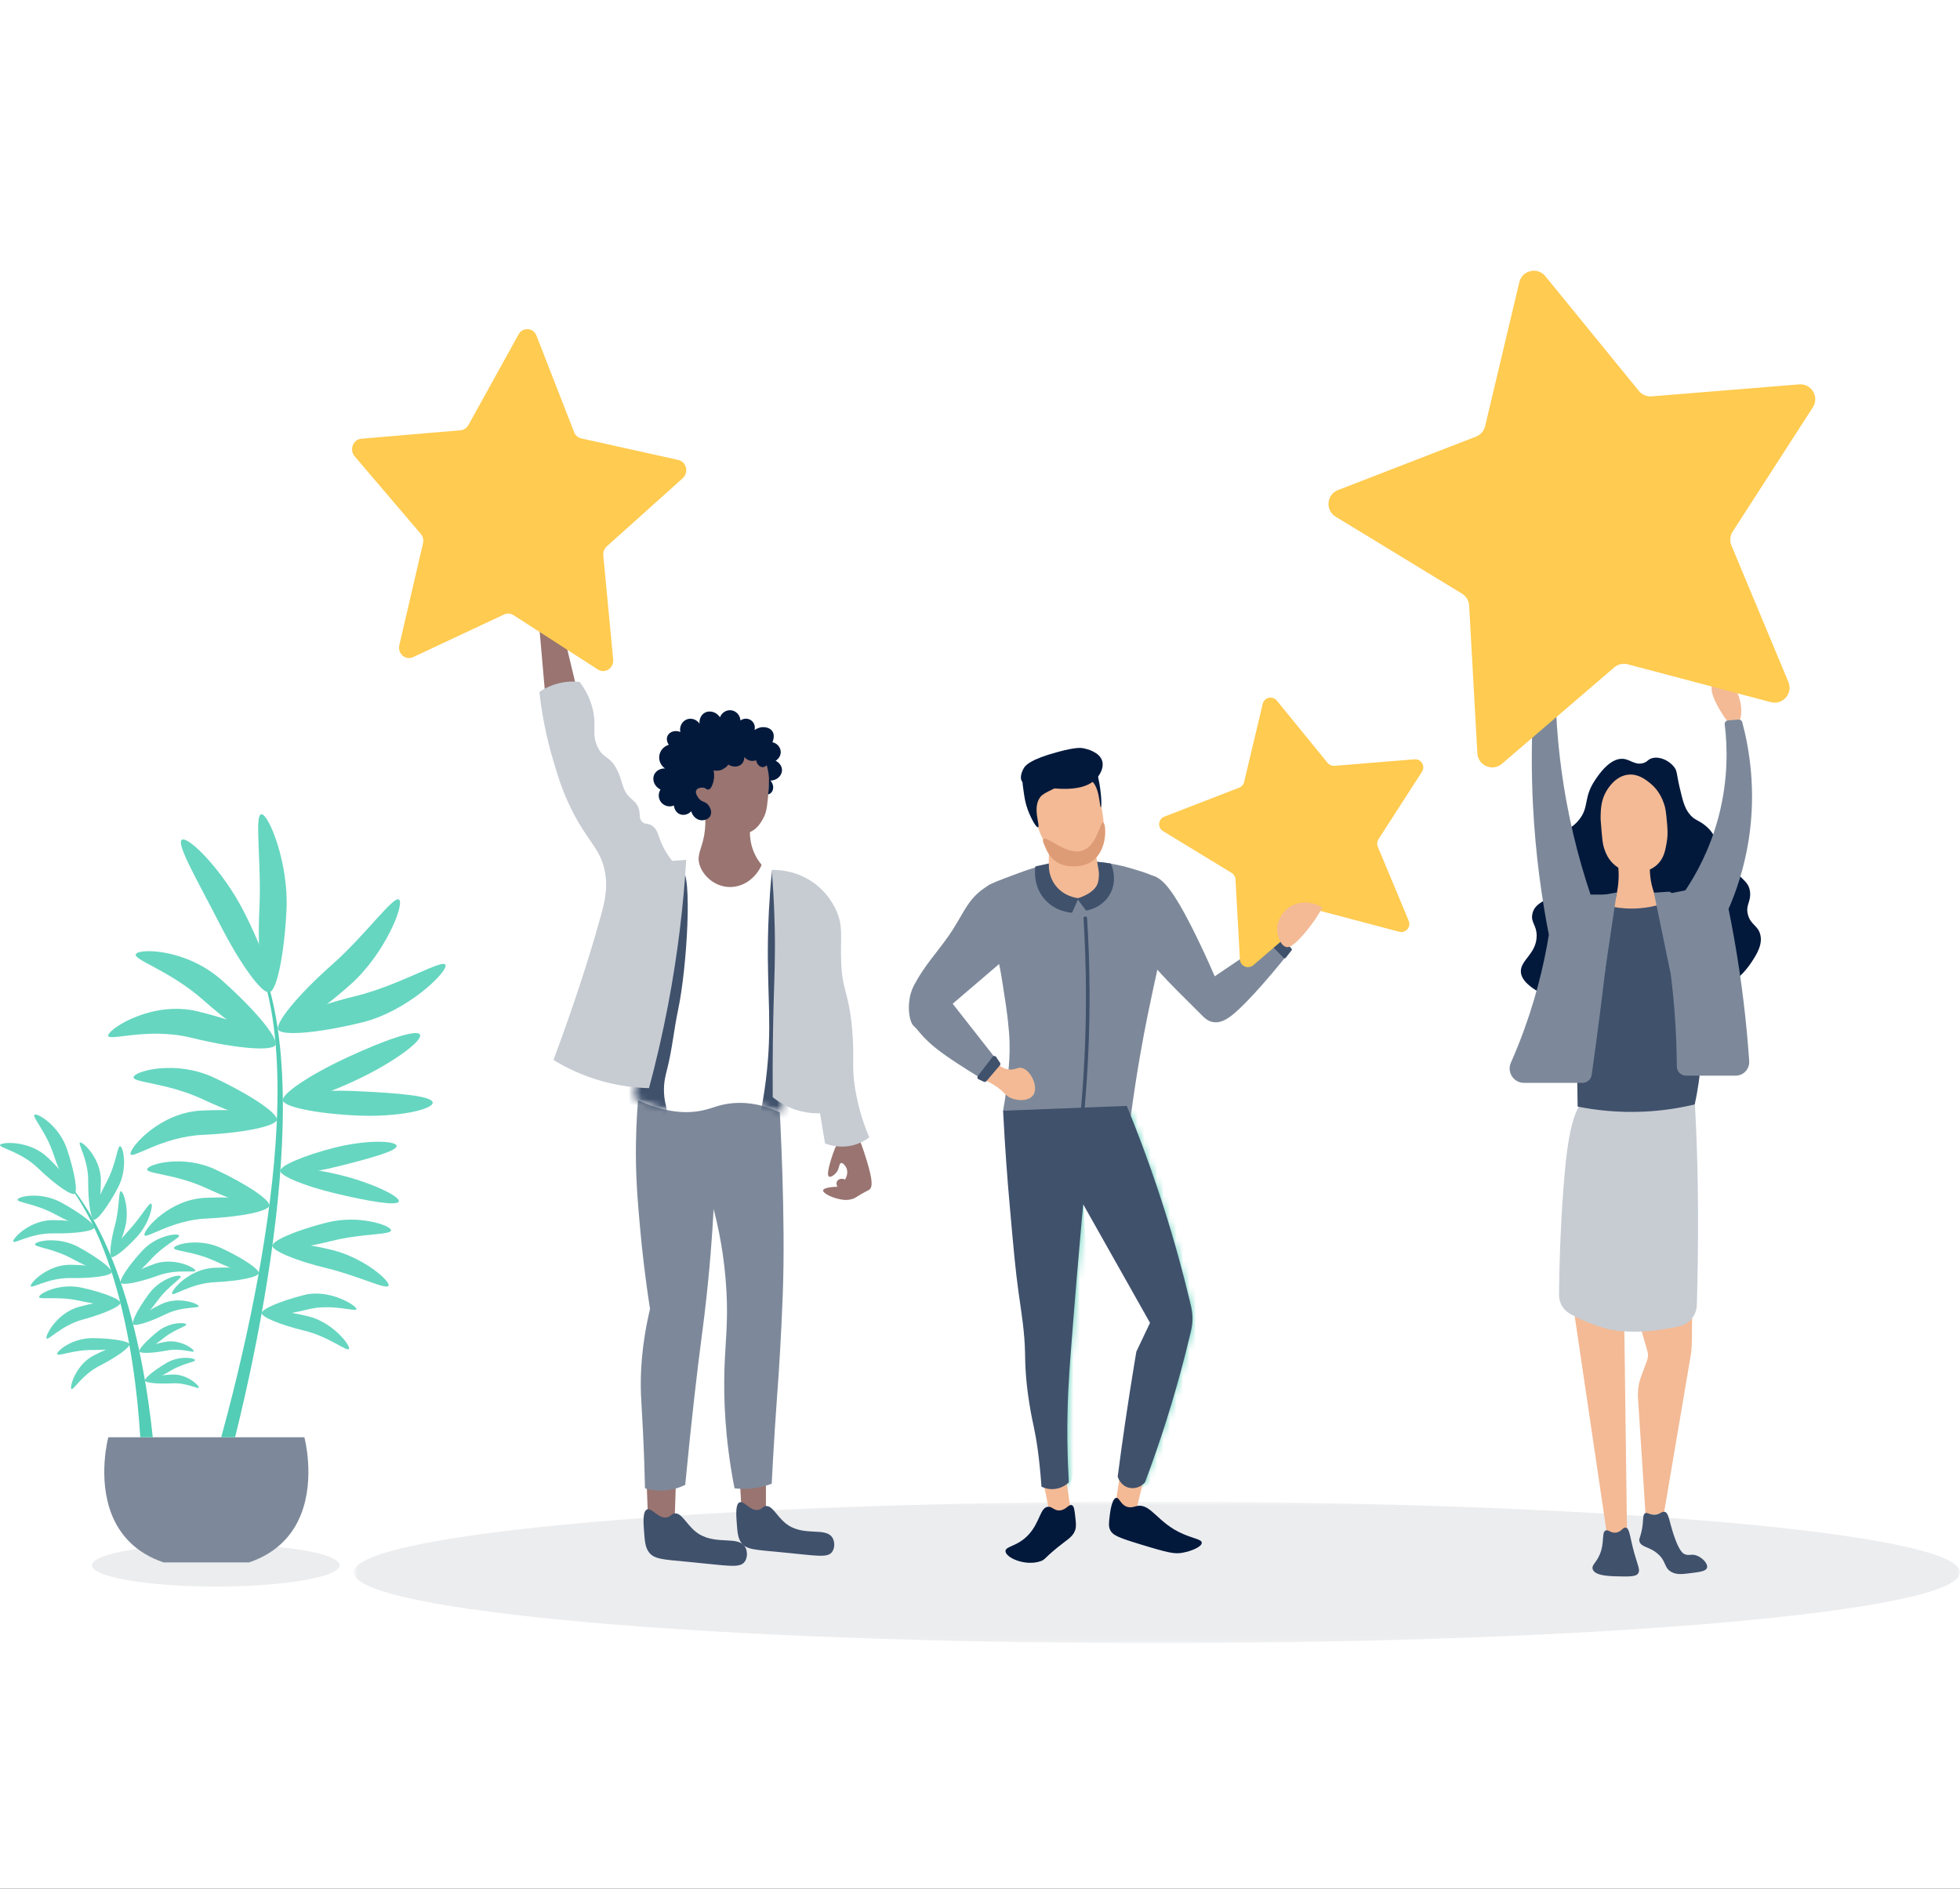 <svg fill="none" height="293" viewBox="0 0 304 293" width="304" xmlns="http://www.w3.org/2000/svg" xmlns:xlink="http://www.w3.org/1999/xlink"><rect x="0" y="0" width="304" height="293" fill="#333333" stroke="none"/><clipPath id="a"><path d="m0 0h304v293h-304z"/></clipPath><mask id="b" height="23" maskUnits="userSpaceOnUse" width="250" x="54" y="232"><path clip-rule="evenodd" d="m54.873 232.96h249.126v21.949h-249.126z" fill="#fff" fill-rule="evenodd"/></mask><mask id="c" height="61" maskUnits="userSpaceOnUse" width="30" x="155" y="171"><path clip-rule="evenodd" d="m155.58 172.318c.305 5.964.69 10.885 1.003 14.419.608 6.86.91 10.29 1.404 13.812.429 3.062.959 6.199 1.003 9.529.006.5.013 1.851.167 3.679.042.499.175 1.981.501 4.013.288 1.792.58 3.101.669 3.51.396 1.824.872 4.711 1.211 9.358.291.143 1.134.509 2.23.334 1.088-.173 1.773-.777 2.006-1.003-.09-1.553-.195-3.827-.223-6.577-.058-5.804.264-10.144.52-13.488.558-7.274 1.197-14.974 1.932-23.073l10.367 18.392c-.706 1.486-1.412 2.972-2.118 4.458-.113.668-.224 1.337-.335 2.008-.964 5.854-1.816 11.652-2.563 17.388.031.109.39 1.278 1.561 1.672.932.314 1.996.008 2.675-.78 2.335-6.208 4.495-12.931 6.327-20.161.286-1.131.56-2.255.82-3.369.291-1.245.292-2.538 0-3.782-1.379-5.863-3.122-12.122-5.335-18.678-1.479-4.386-3.041-8.526-4.638-12.413-6.395.251-12.789.501-19.184.752z" fill="#fff" fill-rule="evenodd"/></mask><mask id="d" height="61" maskUnits="userSpaceOnUse" width="30" x="155" y="171"><path clip-rule="evenodd" d="m155.58 172.318c.305 5.964.69 10.885 1.003 14.419.608 6.86.91 10.29 1.404 13.812.429 3.062.959 6.199 1.003 9.529.006.5.013 1.851.167 3.679.042.499.175 1.981.501 4.013.288 1.792.58 3.101.669 3.51.396 1.824.872 4.711 1.211 9.358.291.143 1.134.509 2.23.334 1.088-.173 1.773-.777 2.006-1.003-.09-1.553-.195-3.827-.223-6.577-.058-5.804.264-10.144.52-13.488.558-7.274 1.197-14.974 1.932-23.073l10.367 18.392c-.706 1.486-1.412 2.972-2.118 4.458-.113.668-.224 1.337-.335 2.008-.964 5.854-1.816 11.652-2.563 17.388.031.109.39 1.278 1.561 1.672.932.314 1.996.008 2.675-.78 2.335-6.208 4.495-12.931 6.327-20.161.286-1.131.56-2.255.82-3.369.291-1.245.292-2.538 0-3.782-1.379-5.863-3.122-12.122-5.335-18.678-1.479-4.386-3.041-8.526-4.638-12.413-6.395.251-12.789.501-19.184.752z" fill="#fff" fill-rule="evenodd"/></mask><mask id="e" height="40" maskUnits="userSpaceOnUse" width="26" x="98" y="133"><path clip-rule="evenodd" d="m108.62 133.555c-.988.156-1.976.312-2.963.467-1.977 8.944-3.953 17.888-5.928 26.833-.469 3.172-.936 6.344-1.404 9.516 4.947 2.447 8.451 2.399 10.763 1.871 1.549-.353 2.54-.914 4.524-1.091 3.179-.284 5.868.69 7.644 1.56.625-6.136 1.248-12.272 1.873-18.408-.053-6.032-.105-12.064-.156-18.096-2.393-.885-4.785-1.768-7.177-2.652" fill="#fff" fill-rule="evenodd"/></mask><mask id="f" height="40" maskUnits="userSpaceOnUse" width="26" x="98" y="133"><path clip-rule="evenodd" d="m108.62 133.555c-.988.156-1.976.312-2.963.467-1.977 8.944-3.953 17.888-5.928 26.833-.469 3.172-.936 6.344-1.404 9.516 4.947 2.447 8.451 2.399 10.763 1.871 1.549-.353 2.54-.914 4.524-1.091 3.179-.284 5.868.69 7.644 1.56.625-6.136 1.248-12.272 1.873-18.408-.053-6.032-.105-12.064-.156-18.096-2.393-.885-4.785-1.768-7.177-2.652" fill="#fff" fill-rule="evenodd"/></mask><g clip-path="url(#a)"><path d="m0 0h304v293h-304z" fill="#fff"/><g mask="url(#b)"><path clip-rule="evenodd" d="m304 243.934c0 6.061-55.769 10.975-124.563 10.975-68.795 0-124.564-4.914-124.564-10.975s55.769-10.974 124.564-10.974c68.794 0 124.563 4.913 124.563 10.974z" fill="#ecedef" fill-rule="evenodd"/></g><g clip-rule="evenodd" fill-rule="evenodd"><path d="m52.679 242.837c0 1.818-8.598 3.293-19.206 3.293s-19.206-1.475-19.206-3.293c0-1.819 8.598-3.292 19.206-3.292s19.206 1.473 19.206 3.292z" fill="#ecedef"/><path d="m38.649 242.386h-13.293c-4.452-1.524-6.829-4.387-8.04-7.454-2.225-5.634-.518-11.958-.518-11.958h30.41s1.706 6.324-.518 11.958c-1.211 3.067-3.588 5.93-8.041 7.454z" fill="#7d899a"/><path d="m23.695 222.974h-1.938c-.106-1.691-.243-3.38-.412-5.067-.437-4.36-1.082-8.704-2.015-12.989-.233-1.071-.484-2.138-.758-3.199-.274-1.061-.564-2.118-.884-3.167-.634-2.098-1.366-4.169-2.22-6.19-.429-1.008-.888-2.004-1.382-2.985-.498-.977-1.033-1.936-1.608-2.873-.573-.937-1.197-1.843-1.867-2.716-.67-.872-1.386-1.71-2.158-2.499.805.755 1.559 1.563 2.269 2.41.71.848 1.377 1.732 1.994 2.651.62.917 1.2 1.861 1.745 2.826.54.967 1.048 1.953 1.525 2.954.95 2.003 1.78 4.064 2.512 6.157.37 1.046.709 2.102 1.033 3.162.324 1.062.624 2.13.906 3.203 1.129 4.291 1.971 8.656 2.603 13.048.252 1.753.47 3.51.653 5.274z" fill="#53cdb5"/><path d="m43.875 171.38c.01 4.06-.196 8.118-.541 12.162-.346 4.043-.834 8.073-1.423 12.087-.588 4.014-1.281 8.013-2.054 11.995-.773 3.982-1.629 7.948-2.559 11.897-.272 1.153-.55 2.303-.834 3.453h-2.153c.36-1.308.711-2.619 1.052-3.933 1.016-3.902 1.958-7.823 2.821-11.763.862-3.94 1.642-7.898 2.321-11.873.678-3.974 1.257-7.967 1.695-11.974.437-4.007.737-8.03.821-12.059.023-1.007.027-2.014.019-3.021-.008-1.008-.033-2.014-.076-3.021-.085-2.011-.244-4.02-.499-6.016-.254-1.997-.615-3.98-1.112-5.93-.498-1.948-1.14-3.863-1.992-5.687-.851-1.819-1.92-3.549-3.259-5.056-1.337-1.505-2.958-2.766-4.773-3.662 1.835.853 3.495 2.08 4.878 3.566 1.385 1.488 2.506 3.21 3.409 5.029.904 1.822 1.598 3.743 2.149 5.699.548 1.958.96 3.953 1.263 5.961.306 2.01.513 4.032.645 6.058.069 1.014.117 2.028.149 3.042.031 1.015.052 2.031.052 3.046z" fill="#53cdb5"/><path d="m34.36 152.033c5.353 4.74 9.068 9.288 8.298 10.158-.77.869-5.734-2.268-11.086-7.009-5.353-4.741-11.226-6.347-10.455-7.216.77-.87 7.891-.673 13.243 4.067z" fill="#66d6c0"/><path d="m30.678 156.908c6.943 1.707 12.348 4.006 12.07 5.133-.278 1.128-6.131.658-13.075-1.049-6.943-1.707-13.166.73-12.889-.397.277-1.128 6.95-5.394 13.893-3.687z" fill="#66d6c0"/><path d="m51.51 149.646c-5.353 4.74-9.068 9.288-8.298 10.157.77.87 5.734-2.268 11.086-7.009 5.353-4.74 8.4-12.329 7.63-13.199-.77-.869-5.066 5.311-10.418 10.051z" fill="#66d6c0"/><path d="m55.192 154.52c-6.943 1.708-12.347 4.006-12.07 5.134s6.131.658 13.074-1.049c6.943-1.707 13.184-7.747 12.906-8.875-.277-1.127-6.968 3.083-13.911 4.79z" fill="#66d6c0"/><path d="m33.169 167.172c5.81 2.721 10.183 5.703 9.742 6.647-.442.943-5.532-.508-11.342-3.229-5.81-2.721-11.271-2.612-10.829-3.556.442-.944 6.62-2.583 12.43.138z" fill="#66d6c0"/><path d="m31.26 172.291c6.409-.294 11.643.313 11.69 1.354.048 1.04-5.109 2.122-11.518 2.416-6.409.293-11.146 3.97-11.193 2.929s4.612-6.406 11.021-6.699z" fill="#66d6c0"/><path d="m53.615 164.158c-5.81 2.721-10.162 5.692-9.72 6.636.442.943 5.51-.497 11.32-3.218 5.81-2.721 10.368-6.117 9.926-7.06-.442-.944-5.717.921-11.527 3.642z" fill="#66d6c0"/><path d="m55.545 169.289c-6.409-.294-11.643.313-11.691 1.354-.048 1.04 5.109 2.122 11.518 2.416 6.409.293 11.693-.934 11.741-1.975s-5.159-1.502-11.568-1.795z" fill="#66d6c0"/><path d="m51.928 178.039c-4.862 1.23-8.641 2.866-8.441 3.656.2.79 4.303.433 9.165-.797 4.862-1.229 9.062-2.372 8.862-3.162-.2-.789-4.724-.927-9.586.303z" fill="#66d6c0"/><path d="m52.652 182.261c-4.876-1.171-8.983-1.48-9.173-.688s3.608 2.385 8.483 3.556c4.875 1.173 9.712 2.043 9.902 1.251s-4.337-2.946-9.212-4.119z" fill="#66d6c0"/><path d="m50.703 189.662c-4.862 1.23-8.641 2.867-8.441 3.656.2.79 4.303.433 9.165-.796 4.862-1.23 9.418-.903 9.218-1.692-.2-.79-5.08-2.398-9.942-1.168z" fill="#66d6c0"/><path d="m51.428 193.895c-4.876-1.172-8.983-1.492-9.173-.699-.19.792 3.608 2.395 8.483 3.567 4.875 1.173 9.342 3.457 9.532 2.665.19-.792-3.966-4.36-8.842-5.533z" fill="#66d6c0"/><path d="m47.2 200.898c-3.801.961-6.755 2.241-6.599 2.858.156.617 3.364.339 7.164-.622 3.801-.962 7.675.529 7.519-.089-.156-.617-4.284-3.109-8.085-2.147z" fill="#66d6c0"/><path d="m47.765 204.2c-3.812-.916-7.022-1.157-7.171-.538-.149.619 2.821 1.864 6.632 2.781 3.812.916 6.77 3.423 6.918 2.804.149-.619-2.568-4.13-6.379-5.047z" fill="#66d6c0"/><path d="m33.452 181.451c4.959 2.322 8.673 4.858 8.296 5.663-.377.806-4.703-.424-9.662-2.746-4.959-2.323-9.62-2.23-9.243-3.035s5.65-2.204 10.609.118z" fill="#66d6c0"/><path d="m31.804 185.831c5.47-.251 9.937.266 9.978 1.155.041.888-4.36 1.812-9.831 2.062-5.47.251-9.512 3.389-9.553 2.501-.041-.889 3.936-5.468 9.406-5.718z" fill="#66d6c0"/><path d="m34.357 193.642c3.445 1.613 6.024 3.374 5.763 3.934-.262.559-3.267-.295-6.711-1.907-3.445-1.613-6.682-1.549-6.42-2.109.262-.559 3.925-1.531 7.369.082z" fill="#66d6c0"/><path d="m33.212 196.683c3.8-.173 6.903.186 6.931.803s-3.029 1.258-6.829 1.433c-3.8.174-6.608 2.353-6.636 1.737-.028-.618 2.734-3.798 6.534-3.973z" fill="#66d6c0"/><path d="m10.408 178.322c1.202 3.609 1.701 6.692 1.115 6.887-.586.196-2.036-2.571-3.238-6.18-1.202-3.609-3.479-5.913-2.892-6.108s3.813 1.792 5.015 5.401z" fill="#66d6c0"/><path d="m7.415 179.585c2.742 2.636 4.618 5.134 4.19 5.579-.428.446-2.999-1.33-5.741-3.966-2.742-2.636-6.257-3.171-5.829-3.616.428-.446 4.636-.633 7.379 2.003z" fill="#66d6c0"/><path d="m9.502 186.556c3.073 1.679 5.343 3.444 5.07 3.943-.273.499-2.985-.457-6.058-2.135-3.073-1.679-6.052-1.804-5.779-2.304.273-.499 3.693-1.182 6.766.496z" fill="#66d6c0"/><path d="m8.277 189.285c3.501.057 6.332.564 6.323 1.132-.009.569-2.855.984-6.356.927-3.501-.057-6.206 1.786-6.196 1.218.009-.569 2.729-3.334 6.23-3.277z" fill="#66d6c0"/><path d="m18.265 184.307c-1.576 2.953-3.243 5.14-3.722 4.884-.48-.256.409-2.857 1.985-5.811 1.576-2.953 1.668-5.802 2.148-5.546.48.256 1.165 3.52-.41 6.473z" fill="#66d6c0"/><path d="m15.645 183.161c-.021 3.348-.48 6.059-1.024 6.056-.544-.004-.967-2.721-.945-6.068.021-3.347-1.766-5.916-1.222-5.913.544.004 3.212 2.578 3.191 5.925z" fill="#66d6c0"/><path d="m21.231 191.89c-1.857 2.007-3.627 3.389-3.953 3.087-.326-.302.915-2.173 2.773-4.179 1.857-2.007 3.091-4.35 3.417-4.048.327.302-.379 3.133-2.236 5.14z" fill="#66d6c0"/><path d="m19.398 190.442c-.711 2.639-1.635 4.686-2.064 4.57-.429-.115-.2-2.349.511-4.989.711-2.64.506-5.329.935-5.214.429.116 1.329 2.993.618 5.633z" fill="#66d6c0"/><path d="m12.212 193.484c3.073 1.678 5.343 3.444 5.07 3.943-.273.499-2.985-.457-6.058-2.136-3.073-1.678-6.052-1.803-5.779-2.303.273-.499 3.693-1.183 6.766.496z" fill="#66d6c0"/><path d="m10.987 196.214c3.501.056 6.332.564 6.322 1.132-.009.569-2.854.984-6.355.927-3.501-.057-6.206 1.786-6.196 1.218.009-.569 2.729-3.334 6.23-3.277z" fill="#66d6c0"/><path d="m12.703 199.771c3.418.76 6.088 1.827 5.965 2.382-.124.555-2.995.389-6.412-.372-3.418-.759-6.315-.054-6.191-.609.124-.555 3.221-2.161 6.638-1.401z" fill="#66d6c0"/><path d="m12.283 202.732c3.379-.917 6.24-1.215 6.388-.666.149.55-2.47 1.737-5.849 2.654-3.379.916-5.467 3.437-5.615 2.888-.149-.549 1.697-3.959 5.076-4.876z" fill="#66d6c0"/><path d="m22.009 194.092c-2.172 2.382-3.619 4.599-3.232 4.952s2.461-1.293 4.633-3.675c2.172-2.382 4.727-3.383 4.34-3.736s-3.57.077-5.741 2.459z" fill="#66d6c0"/><path d="m23.893 196.1c-3.03 1.098-5.342 2.388-5.164 2.88s2.78.001 5.81-1.098c3.03-1.099 5.937-.305 5.758-.797-.179-.493-3.375-2.084-6.405-.985z" fill="#66d6c0"/><path d="m23.095 200.725c-1.714 2.342-2.795 4.467-2.414 4.745.38.279 2.078-1.394 3.792-3.738 1.714-2.342 3.905-3.486 3.525-3.765-.381-.278-3.189.415-4.903 2.758z" fill="#66d6c0"/><path d="m24.977 202.34c-2.607 1.276-4.553 2.655-4.345 3.078.207.424 2.489-.268 5.096-1.545 2.607-1.276 5.286-.847 5.079-1.271-.207-.423-3.223-1.539-5.83-.262z" fill="#66d6c0"/><path d="m24.509 206.533c-1.815 1.447-3.095 2.86-2.86 3.155.235.294 1.897-.64 3.711-2.088 1.815-1.448 3.745-1.87 3.51-2.165-.235-.295-2.547-.35-4.362 1.098z" fill="#66d6c0"/><path d="m25.621 208.174c-2.28.438-4.07 1.093-3.999 1.463.071.371 1.977.316 4.256-.122 2.279-.437 4.257.457 4.186.087-.071-.371-2.164-1.866-4.443-1.428z" fill="#66d6c0"/><path d="m25.784 211.468c-1.993 1.191-3.478 2.419-3.285 2.743.193.323 1.993-.38 3.986-1.571 1.992-1.19 3.963-1.35 3.769-1.674-.194-.323-2.477-.688-4.47.502z" fill="#66d6c0"/><path d="m26.638 213.245c-2.318.127-4.18.536-4.159.912.02.377 1.916.579 4.234.451 2.318-.127 4.157 1.025 4.137.648s-1.893-2.139-4.211-2.011z" fill="#66d6c0"/><path d="m14.406 207.594c3.127.034 5.658.474 5.653.982-.006.508-2.546.892-5.673.858-3.127-.034-5.529 1.116-5.523.609.005-.509 2.417-2.483 5.544-2.449z" fill="#66d6c0"/><path d="m14.585 210.259c2.785-1.424 5.229-2.212 5.461-1.759.232.452-1.838 1.973-4.623 3.397-2.784 1.425-4.144 4.013-4.376 3.56-.231-.452.753-3.774 3.538-5.198z" fill="#66d6c0"/><path d="m37.817 141.411c3.247 6.37 5.039 11.963 4.004 12.49-1.035.527-4.505-4.21-7.752-10.58-3.247-6.371-6.874-12.53-5.839-13.057 1.035-.528 6.34 4.776 9.586 11.147z" fill="#66d6c0"/><path d="m44.437 141.112c-.346 7.141-1.566 12.885-2.727 12.829-1.16-.056-1.82-5.891-1.474-13.033.346-7.142-.828-14.644.331-14.587 1.16.056 4.215 7.649 3.87 14.791z" fill="#66d6c0"/><path d="m254.837 118.391c-1.259.347-1.973-.588-3.122-.669-2.035-.144-3.795 2.512-4.347 3.344-1.864 2.813-.789 4.151-2.564 6.242-1.676 1.975-3.064 1.287-3.901 2.898-1.319 2.542 1.811 4.872.557 7.58-.963 2.081-3.371 1.91-3.79 4.013-.267 1.339.659 1.663.669 3.344.018 2.778-2.496 3.779-2.452 5.573.065 2.647 5.63 4.512 7.134 5.017 10.329 3.461 19.632.123 23.631-2.007 1.035-.551 3.333-1.883 5.016-4.459.748-1.144 1.79-2.738 1.338-4.347-.383-1.362-1.48-1.462-1.895-3.01-.4-1.488.463-1.959.334-3.455-.175-2.032-1.847-2.088-3.902-5.239-1.693-2.599-1.193-3.538-2.898-5.016-1.22-1.058-1.813-.869-2.675-2.007-.724-.956-.965-1.974-1.449-4.012-.522-2.204-.344-2.546-.891-3.233-.763-.957-2.177-1.634-3.344-1.337-.721.183-.706.574-1.449.78z" fill="#02193c"/><path d="m252.361 198.632c1.051 3.66 2.102 7.32 3.154 10.979.138.481.119.994-.056 1.463-.3.806-.6 1.612-.9 2.419-.405 1.089-.576 2.251-.501 3.41.393 6.067.787 12.134 1.18 18.2.947-.111 1.894-.223 2.842-.334 1.373-8.098 2.747-16.195 4.121-24.293.128-.76.197-1.529.206-2.299.04-3.66.08-7.319.12-10.979-3.388.478-6.778.956-10.166 1.434z" fill="#f3ba95"/><path d="m243.801 201.211c1.85 12.517 3.7 25.036 5.551 37.553 1.003-.111 2.006-.223 3.01-.334-.179-13.521-.357-27.042-.535-40.563-.208-.779-.953-3.273-2.452-3.567-1.722-.338-4.258 2.26-5.574 6.911z" fill="#f3ba95"/><path d="m247.37 168.598c-.407.332-.673.611-.894.844-2.46 2.599-3.306 5.808-4.013 15.272-.235 3.146-.363 5.76-.445 7.802-.133 3.276-.189 6.115-.211 8.351-.013 1.224.645 2.359 1.715 2.953 2.243 1.248 4.228 1.917 5.629 2.295 2.715.733 7.068.627 11.359-.378 1.526-.357 2.623-1.693 2.67-3.26.028-.934.057-1.995.083-3.154.216-9.708.043-16.902 0-18.559-.075-2.876-.209-6.605-.464-10.982-.027-.467-.409-.831-.876-.842-5.273-.127-10.717-3.466-14.553-.342z" fill="#c7ccd3"/><path d="m238.339 109.473c-.898-2.061-.303-4.108-.112-4.682.432-1.291 1.094-2.224 1.561-2.786.417 1.934.871 3.477 1.226 4.57.246.757.483 1.492.335 2.453-.145.934-.684 2.229-1.412 2.266-.787.04-1.418-1.406-1.598-1.821z" fill="#f9bab5"/><path d="m266.912 110.402c-.608-1.019-2.061-3.455-1.152-4.496.396-.454 1.139-.527 1.672-.409 2.23.495 3.298 4.898 2.229 6.614-.218.35-.422.423-.52.446-.831.19-1.843-1.506-2.229-2.155z" fill="#f3ba95"/><path d="m256.397 138.566c-.66.084-.806 1.079-1.783 1.449-1.032.39-2.245-.199-3.233-.892-5.532 7.718-6.717 13.263-6.799 16.832-.019.788-.011 2.683 0 5.239.018 4.421.069 8.041.111 10.478 2.712.544 6.248.979 10.367.78 3.004-.146 5.635-.595 7.802-1.115.897-4.132 1.484-9.508.669-15.605-.508-3.803-1.676-6.808-4.013-12.819-.272-.7-1.784-4.517-3.121-4.347z" fill="#40516c"/><path d="m250.712 132.659c.212.931.397 2.191.334 3.678-.078 1.847-.51 3.34-.891 4.347 1.063.199 2.475.35 4.124.223 1.217-.093 2.27-.316 3.121-.557-.454-.788-1.049-2.04-1.338-3.679-.337-1.92-.102-3.512.112-4.458-1.821.148-3.641.297-5.462.446z" fill="#f3ba95"/><path d="m252.607 120.174c-2.03.175-3.18 2.103-3.456 2.564-.816 1.367-.861 2.804-.891 3.789-.017.53.026 1.022.112 2.007.139 1.616.205 2.424.445 3.121.198.576.609 1.769 1.783 2.675 1.478 1.14 3.146 1.041 3.567 1.004.465-.043 1.81-.184 2.899-1.227 1.027-.984 1.236-2.208 1.449-3.455.212-1.244.115-2.229 0-3.456-.11-1.163-.166-1.768-.446-2.564-.201-.571-.721-1.993-2.118-3.121-.668-.539-1.821-1.469-3.344-1.337z" fill="#f3ba95"/><path d="m238.312 110.253c-.297 0-.542.232-.557.529-.215 4.41-.246 9.233.027 14.408.389 7.385 1.318 14.042 2.452 19.841-.824 5.021-2.242 10.792-4.682 16.943-.393.994-.799 1.958-1.212 2.891-.651 1.473.43 3.128 2.04 3.128h9.061c.722 0 1.334-.53 1.435-1.245.481-3.407.943-6.857 1.384-10.348.755-5.972 1.421-11.844 2.006-17.611h-3.567c-.968-2.875-1.882-6.001-2.675-9.364-1.614-6.847-2.368-13.152-2.649-18.642-.015-.297-.259-.53-.557-.53z" fill="#7d899a"/><path d="m256.955 139.012c1.217 5.206 2.246 11.18 2.764 17.815.235 3.011.344 5.887.358 8.614.004.795.653 1.437 1.448 1.437h4.57 3.096c1.228 0 2.197-1.04 2.113-2.265-.412-6.013-1.149-12.335-2.311-18.913-.28-1.586-.578-3.147-.892-4.682 1.205-2.766 2.442-6.373 3.121-10.701 1.211-7.719.092-14.195-.993-18.277-.069-.261-.316-.433-.584-.411-.544.045-1.087.091-1.63.136-.316.026-.546.308-.508.622.407 3.294.603 8.421-.966 14.363-1.335 5.054-3.469 8.883-5.128 11.37-1.486.297-2.973.594-4.458.892z" fill="#7d899a"/><path d="m248.873 151.161c.631-4.235 1.263-8.471 1.894-12.707-.708.128-1.416.255-2.124.382-.365.066-.607.416-.54.781.145.783.29 1.565.435 2.348-.284.102-.567.205-.852.307-.311.112-.494.435-.429.759.539 2.711 1.077 5.421 1.616 8.13z" fill="#7d899a"/><path d="m256.527 138.492c.848 4.112 1.697 8.224 2.545 12.336.467-2.979.935-5.958 1.403-8.936.057-.362-.187-.701-.546-.763-.211-.037-.422-.074-.634-.111.053-.652.107-1.304.16-1.956.033-.407-.304-.749-.712-.722z" fill="#7d899a"/><path d="m252.161 236.992c-.478-.079-.684.693-1.561.78-.802.08-1.126-.517-1.56-.335-.582.245-.236 1.42-.669 3.01-.527 1.937-1.599 2.256-1.337 3.01.37 1.067 2.747 1.092 4.905 1.115 1.56.016 1.925-.19 2.117-.446.396-.528-.009-1.179-.558-3.121-.721-2.56-.717-3.911-1.337-4.013z" fill="#40516c"/><path d="m255.171 234.763c-.475.246-.178 1.048-.557 2.786-.239 1.093-.44 1.164-.335 1.561.253.948 1.472.792 2.787 1.895 1.452 1.218.959 2.241 2.23 2.899.826.426 1.661.317 3.232.11 1.189-.156 2.065-.271 2.229-.78.192-.593-.644-1.538-1.561-1.895-.854-.332-1.206.071-1.894-.223-.253-.108-.839-.432-1.672-2.898-.773-2.288-.781-3.522-1.449-3.678-.455-.107-.664.417-1.561.445-.835.028-1.082-.412-1.449-.222z" fill="#40516c"/><path d="m274.661 108.929-22.193-5.871c-.735-.194-1.519-.015-2.096.481l-17.418 14.953c-1.453 1.247-3.705.287-3.812-1.625l-1.274-22.921c-.042-.759-.455-1.449-1.105-1.845l-19.603-11.945c-1.635-.996-1.419-3.435.367-4.128l21.406-8.294c.709-.275 1.237-.881 1.413-1.621l5.302-22.335c.443-1.864 2.829-2.41 4.039-.926l14.503 17.795c.48.589 1.22.904 1.978.843l22.881-1.859c1.908-.155 3.167 1.946 2.129 3.555l-12.442 19.292c-.412.64-.484 1.44-.191 2.142l8.839 21.186c.737 1.767-.872 3.613-2.723 3.123z" fill="#ffcb50"/></g><g mask="url(#c)"><path clip-rule="evenodd" d="m172.239 174.235c2.836 4.657 4.873 8.685 6.242 11.593 5.465 11.609 5.419 16.284 5.351 17.835-.064 1.463-.281 3.221-1.784 8.026-1.565 5.007-4.146 12.107-8.471 20.51 3.864-1.561 7.728-3.122 11.593-4.682 1.654-6.131 3.43-15.636 2.452-27.199-1.147-13.546-5.563-23.872-8.695-29.873-2.229 1.264-4.458 2.527-6.688 3.79z" fill="#53cdb5" fill-rule="evenodd"/></g><g mask="url(#d)"><path clip-rule="evenodd" d="m168.003 186.72c-1.353 4.03-2.909 9.644-3.789 16.497-.151 1.166-.533 4.326-.669 8.472-.175 5.287.03 12.786 1.783 21.847 1.486-6.539 2.972-13.078 4.459-19.618-.595-9.066-1.189-18.132-1.784-27.198z" fill="#53cdb5" fill-rule="evenodd"/></g><path clip-rule="evenodd" d="m197.931 145.027c.78.78 1.561 1.561 2.341 2.34-4.368 5.509-7.984 9.372-9.665 10.487-.41.272-1.362.904-2.456.714-.798-.138-1.328-.655-1.57-.896-5.915-5.905-9.034-8.804-9.881-11.642-.925-3.099-2.376-8.632-.251-10.031.677-.445 1.477-.321 1.906-.254 1.753.273 3.37 1.743 7.122 9.366.755 1.534 1.784 3.698 2.925 6.352 3.176-2.145 6.353-4.291 9.529-6.436z" fill="#7d899a" fill-rule="evenodd"/><path clip-rule="evenodd" d="m161.975 134.202c-1.648.366-3.105.913-6.019 2.006-2.417.907-2.679 1.133-2.883 1.379-1.275 1.539-.136 3.716 1.379 9.78.353 1.414.539 2.267.669 2.956.123.657.215 1.183.387 2.29.449 2.883.673 4.324.824 5.788.131 1.262.217 2.091.251 3.26.06 2.023-.081 3.523-.251 5.266-.139 1.432-.365 3.265-.752 5.391 1.868.908 4.855 2.074 8.689 2.405 5.024.433 9.002-.782 11.124-1.606.898-6.732 1.903-12.129 2.63-15.719 2.399-11.827 4.616-18.011 1.38-21.065-.667-.629-1.782-.962-4.012-1.629-1.462-.437-6.945-1.939-13.416-.502z" fill="#7d899a" fill-rule="evenodd"/><path clip-rule="evenodd" d="m152.697 167.554c.498.211 1.223.561 2.006 1.129 1.132.82 1.248 1.27 2.006 1.63 1.078.512 2.818.539 3.51-.376.962-1.27-.376-3.975-1.755-4.264-.659-.137-1.01.343-1.943.251-.911-.089-1.609-.649-2.069-1.128-.585.919-1.17 1.839-1.755 2.758z" fill="#f3ba95" fill-rule="evenodd"/><path clip-rule="evenodd" d="m153.584 137.198c-.146.084-.371.216-.637.39-3.037 1.985-3.388 4.134-5.893 7.711-1.774 2.533-3.606 4.424-5.203 7.397-.191.357-.561 1.066-.743 2.061-.366 1.993.022 3.891.606 4.402.984.861 1.37 2.205 5.86 5.209 1.332.892 3.106 2.038 5.248 3.312.752-.878 1.505-1.756 2.256-2.634-2.438-3.109-4.878-6.219-7.317-9.329 3.108-2.658 6.216-5.316 9.324-7.973-1.167-3.516-2.335-7.03-3.501-10.546z" fill="#7d899a" fill-rule="evenodd"/><path clip-rule="evenodd" d="m167.96 172.076c-.008 0-.017-.001-.025-.002-.153-.013-.267-.148-.253-.301.525-5.974.778-12.041.751-18.032-.017-3.742-.143-7.533-.376-11.269-.01-.154.108-.286.261-.296.154-.01.286.108.296.261.233 3.746.36 7.549.377 11.302.027 6.007-.227 12.092-.754 18.082-.013.145-.134.255-.277.255z" fill="#40516c" fill-rule="evenodd"/><path clip-rule="evenodd" d="m152.988 167.735 2.094-2.455c.097-.114.107-.278.024-.403-.202-.302-.403-.605-.605-.907-.126-.19-.403-.2-.542-.019-.768.994-1.536 1.987-2.303 2.981-.131.169-.072.416.122.506.271.128.542.255.813.383.136.064.299.029.397-.086z" fill="#40516c" fill-rule="evenodd"/><path clip-rule="evenodd" d="m200.321 147.435c-.298.383-.597.767-.895 1.151-.083.107-.241.116-.336.019-.884-.91-1.769-1.819-2.653-2.728-.094-.096-.082-.254.026-.334.4-.298.8-.597 1.199-.896.091-.068.217-.057.295.025.784.824 1.567 1.648 2.35 2.473.076.079.082.203.014.29z" fill="#40516c" fill-rule="evenodd"/><path clip-rule="evenodd" d="m162.691 130.347c.007.46.013.919.02 1.378-.019.778-.037 1.555-.055 2.332-.004.527-.007 1.053-.011 1.581.627 1.298 1.255 2.597 1.882 3.895.745.053 1.686.054 2.755-.107.919-.138 1.707-.36 2.341-.585.425-.545.926-1.376.988-2.429.029-.516-.057-.906-.091-1.064-.283-1.289-.814-3.989-1.523-7.611-2.102.87-4.204 1.74-6.306 2.61z" fill="#f3ba95" fill-rule="evenodd"/><path clip-rule="evenodd" d="m164.213 120.561c-.862.435-2.17 1.094-2.99 2.61-.63 1.163-.678 2.287-.658 2.884.07.897.284 2.242.984 3.694.51 1.058 2.193 4.553 4.839 4.512 2.355-.036 4.043-2.854 4.566-4.784.385-1.417.188-2.541-.108-4.24-.432-2.471-.847-4.85-2.501-5.545-1.31-.551-2.787.192-4.132.869z" fill="#f3ba95" fill-rule="evenodd"/><path clip-rule="evenodd" d="m162.678 133.958c-.025.425-.061 1.956 1.01 3.379 1.31 1.739 3.263 1.972 3.595 2.006-.335.752-.669 1.504-1.003 2.257-.461-.032-2.569-.227-4.18-2.006-1.945-2.148-1.561-4.831-1.505-5.183.695-.151 1.389-.302 2.083-.453z" fill="#40516c" fill-rule="evenodd"/><path clip-rule="evenodd" d="m167.053 139.391c.466.625.933 1.25 1.4 1.875.282-.043 2.481-.422 3.677-2.507 1.312-2.286.254-4.59.159-4.79-.401-.069-.819-.131-1.255-.182-.294-.036-.581-.064-.86-.088.022.112.053.277.087.475.081.463.143.888.161 1.047.09.768-.083 1.522-.13 1.698-.451 1.674-2.996 2.405-3.239 2.472z" fill="#40516c" fill-rule="evenodd"/><path clip-rule="evenodd" d="m217.017 144.55-12.042-3.187c-.4-.105-.824-.007-1.138.261l-9.451 8.114c-.789.678-2.011.156-2.069-.881l-.691-12.438c-.023-.412-.247-.786-.6-1.001l-10.638-6.482c-.887-.541-.769-1.865.2-2.24l11.615-4.501c.385-.149.671-.478.767-.879l2.877-12.121c.24-1.011 1.536-1.308 2.192-.502l7.87 9.656c.261.32.662.491 1.074.458l12.416-1.009c1.035-.084 1.718 1.055 1.155 1.929l-6.752 10.469c-.223.347-.262.781-.103 1.162l4.796 11.497c.4.959-.473 1.96-1.478 1.695z" fill="#ffcb50" fill-rule="evenodd"/><path clip-rule="evenodd" d="m166.388 121.323c-.929.26-1.878.516-3.045 1.088-1.094.536-1.641.804-1.957 1.196-1.353 1.679.025 4.595-.381 4.73-.296.099-1.114-1.425-1.576-2.664-.395-1.058-.511-1.856-.652-2.827-.208-1.424-.305-2.144.054-2.555.4-.46.893-.224 2.12-.598 1.118-.341 1.089-.701 2.175-1.088 1.625-.578 3.635-.727 3.914-.108.152.336-.223.867-.217.869.007.003.209-1.068.761-1.304.364-.157 1.055-.024 2.501 1.522.129.478.293 1.148.434 1.957.355 2.026.352 3.68.218 3.697-.201.026-.147-3.699-1.849-4.349-.4-.153-1.1.043-2.5.434z" fill="#02193c" fill-rule="evenodd"/><path clip-rule="evenodd" d="m161.821 130.185c-.158.18.004.556.327 1.304.226.528.66 1.533 1.731 2.228.821.533 1.615.623 2.062.669.338.034 2.079.179 3.456-.78 2.462-1.716 2.197-5.873 1.703-6.013-.486-.137-.909 3.696-3.299 4.385-2.484.719-5.433-2.415-5.98-1.793z" fill="#de9c76" fill-rule="evenodd"/><path clip-rule="evenodd" d="m158.505 121.214c.258.398.765.498 1.033.544 3.68.626 8.869 1.494 10.873-1.414.135-.197.851-1.234.544-2.283-.424-1.444-2.487-1.885-2.827-1.957-.499-.106-1.258-.2-4.024.544-4.407 1.184-5.074 2.112-5.327 2.554-.101.177-.726 1.313-.272 2.012z" fill="#02193c" fill-rule="evenodd"/><path clip-rule="evenodd" d="m173.688 228.966c-.223 1.449-.446 2.898-.669 4.347 1.041.446 2.081.892 3.121 1.337.409-1.671.818-3.344 1.226-5.015-1.226-.223-2.452-.447-3.678-.669z" fill="#f3ba95" fill-rule="evenodd"/><path clip-rule="evenodd" d="m161.873 230.193c.297 1.449.594 2.897.891 4.346.114.079.903.604 1.895.335.832-.225 1.246-.855 1.338-1.003l-.781-5.573c-1.114.631-2.229 1.263-3.343 1.895z" fill="#f3ba95" fill-rule="evenodd"/><path clip-rule="evenodd" d="m173.134 232.377c-.672.078-.947 2.2-1.003 2.675-.131 1.099-.196 1.649-.003 2.163.358.959 1.324 1.32 4.684 2.351 4.518 1.387 5.38 1.536 6.574 1.328 1.358-.238 3.036-.917 3.01-1.561-.022-.513-1.109-.593-2.897-1.355-3.952-1.686-4.957-4.737-7.105-4.347-.491.089-.96.339-1.591.129-1.011-.338-1.177-1.439-1.669-1.383z" fill="#02193c" fill-rule="evenodd"/><path clip-rule="evenodd" d="m162.541 233.76c-1.205.099-1.214 2.329-2.948 4.259-1.755 1.953-3.669 1.814-3.637 2.633.041 1.012 3.001 2.33 5.359 1.579.95-.303.53-.535 3.79-3.009.774-.587 1.411-1.041 1.672-1.895.164-.538.11-1.028 0-2.007-.12-1.081-.187-1.679-.539-1.814-.468-.18-.833.695-1.802.811-.924.111-1.196-.615-1.895-.557z" fill="#02193c" fill-rule="evenodd"/><path clip-rule="evenodd" d="m155.58 172.318c.305 5.964.69 10.885 1.003 14.42.607 6.859.91 10.289 1.403 13.812.43 3.061.96 6.199 1.004 9.529.006.5.013 1.85.167 3.679.042.499.175 1.98.501 4.012.288 1.792.58 3.102.669 3.511.396 1.823.872 4.71 1.211 9.357.291.143 1.134.509 2.23.334 1.088-.173 1.773-.777 2.006-1.002-.09-1.553-.195-3.828-.223-6.578-.059-5.803.264-10.144.52-13.487.558-7.275 1.197-14.974 1.932-23.074l10.367 18.393c-.706 1.486-1.412 2.972-2.118 4.458-.113.668-.224 1.337-.335 2.007-.964 5.855-1.816 11.653-2.563 17.389.031.109.39 1.277 1.56 1.672.933.314 1.997.007 2.676-.78 2.335-6.208 4.495-12.932 6.326-20.162.287-1.131.56-2.254.821-3.368.291-1.245.292-2.539-.001-3.783-1.378-5.863-3.121-12.121-5.334-18.677-1.479-4.387-3.041-8.527-4.638-12.414-6.395.251-12.789.501-19.184.752z" fill="#40516c" fill-rule="evenodd"/><path clip-rule="evenodd" d="m199.549 146.926c.272.055.881.06 2.675-2.007.777-.895 1.844-2.257 2.898-4.124-1.713-1.037-3.78-1.039-5.239 0-1.092.778-1.92 2.194-1.783 3.678.082.893.556 2.271 1.449 2.453z" fill="#f3ba95" fill-rule="evenodd"/><path clip-rule="evenodd" d="m83.51 95.762c.372 4.235.743 8.472 1.115 12.707 1.56-.743 3.121-1.486 4.682-2.229-.891-3.716-1.784-7.431-2.675-11.147-1.041.224-2.081.446-3.121.669z" fill="#997470" fill-rule="evenodd"/><path clip-rule="evenodd" d="m118.796 228.865v5.2c-1.248.277-2.496.555-3.744.832-.138-2.427-.277-4.854-.416-7.281 1.387.417 2.773.833 4.16 1.249z" fill="#997470" fill-rule="evenodd"/><path clip-rule="evenodd" d="m100.283 229.696c.069 1.803.138 3.606.207 5.409.185.172 1.2 1.084 2.638.958.71-.062 1.238-.353 1.523-.542.069-2.15.138-4.299.208-6.449-1.526.208-3.051.416-4.576.624z" fill="#997470" fill-rule="evenodd"/><path clip-rule="evenodd" d="m99.104 169.122c-.2 2.014-.418 4.853-.468 8.261-.073 4.957.245 8.665.624 12.93.298 3.351.771 7.689 1.56 12.75-1.357 5.73-1.523 10.198-1.404 13.288.05 1.287.154 2.476.312 5.747.18 3.723.267 6.77.312 8.799.648.194 1.498.367 2.496.359 1.638-.012 2.939-.504 3.744-.897 1.024-10.71 1.901-18.015 2.531-22.816.108-.817.248-1.867.433-3.403.856-7.116 1.245-12.83 1.439-16.565.755 2.883 1.704 7.313 1.993 12.794.262 4.972-.179 7.77-.312 12.032-.136 4.336.032 10.639 1.56 18.496.77.088 1.724.125 2.808 0 1.182-.136 2.184-.425 2.964-.718.092-1.864.243-4.738.468-8.261.259-4.068.423-5.984.624-8.979 0 0 .379-5.662.624-12.211.438-11.73-.395-27.207-.624-31.247-7.228-.12-14.456-.239-21.684-.359z" fill="#7d899a" fill-rule="evenodd"/><path clip-rule="evenodd" d="m100.353 234.174c-.686.289-.556 2.082-.469 3.276.119 1.622.186 2.535.718 3.295.818 1.165 2.184 1.182 6.168 1.56 6.296.597 8.03 1.045 8.769-.074.394-.596.417-1.502.074-2.155-1.067-2.039-4.882-.097-7.802-2.527-1.408-1.171-2.138-2.967-3.246-2.751-.478.093-.51.46-1.065.596-1.35.332-2.381-1.542-3.147-1.22z" fill="#40516c" fill-rule="evenodd"/><path clip-rule="evenodd" d="m108.62 133.554c-.988.155-1.976.312-2.963.467-1.977 8.944-3.953 17.889-5.929 26.833-.468 3.171-.936 6.344-1.404 9.516 4.948 2.447 8.452 2.398 10.764 1.872 1.549-.353 2.54-.915 4.524-1.093 3.179-.283 5.868.691 7.644 1.561.624-6.136 1.248-12.272 1.872-18.408-.052-6.032-.104-12.064-.156-18.096-2.392-.884-4.784-1.768-7.176-2.652z" fill="#fff" fill-rule="evenodd"/><path clip-rule="evenodd" d="m113.144 137.61c-2.403-.053-4.227-1.868-4.68-3.589-.386-1.466.384-2.287.764-4.482.41-2.371.043-4.475-.417-6.032 2.589 1.112 5.177 2.226 7.765 3.339-.233.968-.63 3.254.468 5.616.325.699.718 1.267 1.092 1.716-.924 2.116-2.906 3.477-4.992 3.432z" fill="#997470" fill-rule="evenodd"/><path clip-rule="evenodd" d="m109.455 122.256c.701-.203.163-2.852 1.058-3.24.54-.233 1.109.565 1.72.264.452-.222.302-.738.793-1.256.127-.134.435-.414 2.05-.661 1.467-.224 2.2-.336 2.712-.066.83.439 1.125 1.366 1.322 1.983.23.722.266 1.368.132 2.976-.199 2.382-.297 3.573-.727 4.431-.338.673-1.039 2.073-2.513 2.512-.999.299-1.871.012-2.513-.198-.422-.139-2.116-.75-3.108-2.512-.362-.644-.52-1.244-.595-1.654-.946-.123-1.705-.656-1.917-1.388-.191-.655.038-1.524.462-1.654.424-.129.752.572 1.124.463z" fill="#997470" fill-rule="evenodd"/><g mask="url(#e)"><path clip-rule="evenodd" d="m105.795 135.054c1.58.281.811 14.857-.624 21.632-.635 3.001-.914 6.076-1.664 9.049-.262 1.038-.587 2.159-.52 3.744.083 1.985.698 2.772.312 3.329-.451.649-2.126.782-7.28-1.249.319-2.585.832-6.209 1.664-10.504 2.281-11.782 6.504-26.288 8.113-26.001z" fill="#40516c" fill-rule="evenodd"/></g><g mask="url(#f)"><path clip-rule="evenodd" d="m119.732 135.053c-.461 4.634-.588 8.379-.624 10.816-.131 8.761.712 13.37-.312 21.633-.283 2.277-.617 4.106-.832 5.201 2.758 2.701 4.351 2.927 5.304 2.599 4.673-1.604 4.081-19.965-1.352-34.945-.813-2.243-1.609-4.06-2.184-5.304z" fill="#40516c" fill-rule="evenodd"/></g><path clip-rule="evenodd" d="m83.661 107.346c.333 3.027.966 6.698 2.184 10.764.696 2.323 1.34 4.475 2.652 7.176 2.598 5.351 4.582 6.207 5.304 9.828.53 2.661-.018 4.819-.624 7.02-2.431 8.831-5.546 17.512-7.332 22.308 1.76 1.081 4.278 2.374 7.488 3.275 2.864.804 5.401 1.05 7.332 1.093 1.084-4.041 2.092-8.362 2.964-12.948 1.538-8.094 2.391-15.638 2.807-22.464-.728.052-1.456.104-2.184.156-1.016-1.296-1.56-2.446-1.872-3.276-.34-.911-.498-1.698-1.247-2.184-.68-.442-1.107-.156-1.56-.624-.57-.588-.147-1.297-.624-2.34-.314-.686-.726-.883-1.248-1.404-1.355-1.353-1.025-2.469-2.027-4.368-1.156-2.191-2.052-1.572-2.964-3.432-1.001-2.04-.125-3.196-.78-5.928-.44-1.835-1.298-3.244-2.028-4.212-.798-.086-2.091-.121-3.588.312-1.168.338-2.059.844-2.652 1.248z" fill="#c7ccd3" fill-rule="evenodd"/><path clip-rule="evenodd" d="m130.029 177.035c-.336.668-.767 1.635-1.129 2.85-.27.909-.718 2.419-.311 2.652.245.141.747-.213 1.024-.51.646-.693.47-1.509.832-1.595.291-.068.669.398.832.763.374.839-.139 1.691-.208 1.803-.499-.257-1.053-.087-1.248.277-.201.376.057.811.069.832-.705.025-2.141.121-2.219.555-.078.441 1.273 1.078 2.289 1.317.524.124 1.519.359 2.496-.069.283-.125.287-.183 1.178-.694 1.082-.619 1.1-.547 1.248-.693.424-.415.52-1.239-.416-4.368-.269-.901-.652-2.087-1.178-3.467z" fill="#997470" fill-rule="evenodd"/><path clip-rule="evenodd" d="m119.696 134.958c.171 2.043.389 5.19.468 9.048.091 4.393-.048 7.346-.156 11.075-.102 3.539-.203 8.701-.156 15.132.829.673 2.299 1.676 4.368 2.185 1.15.282 2.172.336 2.964.312.26 1.559.52 3.12.78 4.68.648.25 2.257.768 4.212.312 1.238-.289 2.133-.857 2.652-1.249-.722-1.692-1.653-4.258-2.184-7.487-.611-3.721-.051-4.431-.468-9.204-.541-6.188-1.547-5.738-1.716-10.764-.123-3.694.376-5.269-.78-7.8-.509-1.115-1.528-2.833-3.432-4.212-2.706-1.962-5.548-2.046-6.552-2.028z" fill="#c7ccd3" fill-rule="evenodd"/><path clip-rule="evenodd" d="m92.74 103.869-13.11-8.447c-.434-.28-.973-.316-1.441-.096l-14.12 6.621c-1.178.552-2.438-.552-2.131-1.869l3.67-15.783c.121-.522-.009-1.073-.348-1.472l-10.257-12.039c-.856-1.005-.238-2.614 1.045-2.722l15.378-1.308c.509-.043.968-.347 1.226-.813l7.781-14.062c.649-1.173 2.29-1.063 2.776.186l5.835 14.975c.193.496.606.858 1.106.97l15.066 3.348c1.257.28 1.654 1.956.672 2.837l-11.773 10.563c-.39.35-.593.878-.542 1.412l1.53 16.132c.128 1.346-1.268 2.272-2.361 1.567z" fill="#ffcb50" fill-rule="evenodd"/><path clip-rule="evenodd" d="m114.708 233.07c-.65.273-.526 1.972-.444 3.104.112 1.537.175 2.402.68 3.121.776 1.105 2.07 1.121 5.845 1.48 5.966.566 7.609.989 8.309-.071.374-.565.395-1.423.071-2.042-1.011-1.932-4.626-.092-7.394-2.394-1.334-1.11-2.025-2.812-3.076-2.608-.453.089-.483.436-1.009.565-1.279.315-2.256-1.461-2.982-1.155z" fill="#40516c" fill-rule="evenodd"/><path clip-rule="evenodd" d="m110.183 126.553c-.276.545-.963.757-1.488.694-.677-.081-1.266-.621-1.488-1.388-.498.558-1.285.711-1.884.396-.728-.381-.792-1.245-.794-1.289-.701.294-1.513.089-1.983-.496-.455-.564-.496-1.367-.1-1.984-.937-.436-1.334-1.487-.992-2.281.263-.611.938-1.013 1.686-.992-.617-.431-.96-1.152-.892-1.884.077-.828.667-1.538 1.488-1.786-.306-.428-.397-.964-.198-1.389.288-.618 1.161-.947 1.983-.594-.191-.874.307-1.734 1.091-1.985.68-.216 1.459.061 1.885.695-.062-.703.248-1.369.794-1.687.735-.427 1.814-.171 2.38.695.264-.71.964-1.156 1.686-1.091.796.071 1.446.747 1.488 1.587.508-.374 1.199-.37 1.686 0 .448.34.646.931.496 1.488 1.046-.74 2.307-.511 2.777.198.458.689.03 1.624 0 1.686.742.167 1.269.792 1.29 1.488.016.556-.292 1.088-.794 1.389.611.298 1.006.885.992 1.487-.018.817-.781 1.576-1.785 1.588.074.088.526.639.397 1.289-.023.116-.075.374-.298.595-.17.17-.361.237-.463.265.025-.246.056-.599.083-1.025.006-.098.049-.799.049-1.224.001-.488-.056-1.259-.364-2.281-.092.097-.306.289-.594.298-.448.014-.919-.415-1.041-1.074-.147.055-.459.149-.844.082-.574-.1-.905-.487-.992-.595.003.148-.002.694-.397 1.091-.481.484-1.349.552-2.082.099-.109.159-.418.565-.992.794-.588.234-1.104.141-1.29.098.184.933.022 1.621-.099 1.984-.113.339-.307.922-.695.992-.301.056-.421-.253-.893-.297-.343-.032-.821.082-.991.397-.262.487.327 1.206.397 1.289.509.606.941.421 1.413.967.319.369.681 1.1.372 1.711z" fill="#02193c" fill-rule="evenodd"/></g></svg>